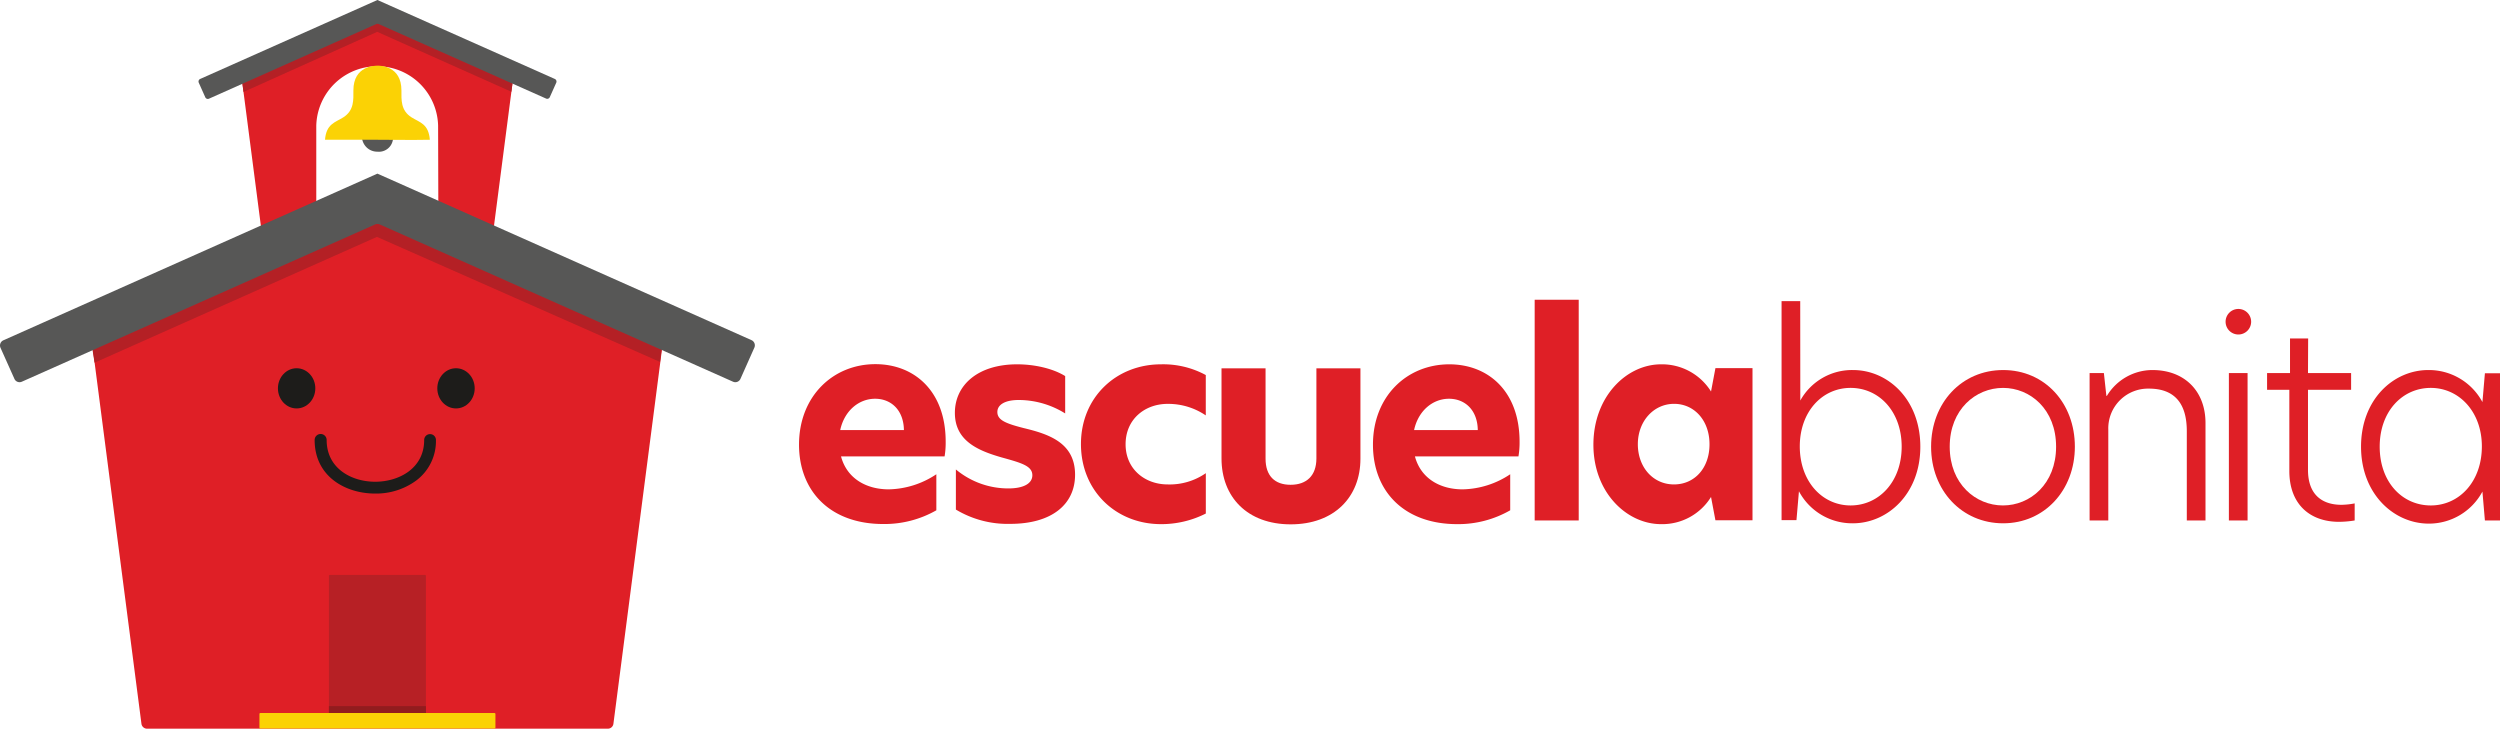 <svg xmlns="http://www.w3.org/2000/svg" id="Layer_1" data-name="Layer 1" viewBox="0 0 624.45 181.99"><defs><style>.cls-1{fill:#df1f26;}.cls-2{fill:#575756;}.cls-3{fill:#fbd205;}.cls-4{fill:#b42025;}.cls-5{fill:#b72025;}.cls-6{fill:#921c1e;}.cls-7{fill:#1d1c1a;}</style></defs><path class="cls-1" d="M94.27,5.4,60.45,20.1l5.93,45.68h55.79L128.1,20.1Zm15.24,55.1H79V31.38h0a15.22,15.22,0,0,1,30.43,0h0Z"></path><path class="cls-2" d="M90.71,32.82c-1,1.83.47,5.07,3.57,5.07a3.54,3.54,0,0,0,3.52-5.12C96.92,31,92,30.56,90.71,32.82Z"></path><path class="cls-3" d="M107.37,34.91c-.33-4-2.5-4.3-4.58-5.6-2.73-1.72-2.52-4.41-2.52-6.74,0-6.17-5.39-6.19-6-6.17s-6,0-6,6.17c0,2.33.22,5-2.52,6.74-2.07,1.3-4.25,1.63-4.57,5.6,3.65,0,12.34,0,13.09,0S103.72,35,107.37,34.91Z"></path><polygon class="cls-4" points="60.82 22.97 94.22 7.95 127.73 22.92 128.18 19.47 94.25 3.75 60.29 18.83 60.82 22.97"></polygon><path class="cls-2" d="M138.94,20.66a.71.71,0,0,0-.36-.94L94.27,0h0L50,19.72a.71.71,0,0,0-.35.94l1.62,3.63a.7.7,0,0,0,.93.36L94,6a.71.71,0,0,1,.57,0l41.83,18.62a.7.7,0,0,0,.93-.36Z"></path><path class="cls-1" d="M23.14,86.78l12.19,94a1.41,1.41,0,0,0,1.4,1.23H151.82a1.4,1.4,0,0,0,1.4-1.23l12.19-94a1.42,1.42,0,0,0-.84-1.48L94.82,55a1.37,1.37,0,0,0-1.12,0L24,85.31A1.41,1.41,0,0,0,23.14,86.78Z"></path><polygon class="cls-4" points="23.62 90.59 94.15 59.17 164.86 90.41 165.78 83.13 94.21 49.96 22.21 81.77 23.62 90.59"></polygon><path class="cls-2" d="M188.43,86.82a1.42,1.42,0,0,0-.72-1.86L94.27,43.37h0L.84,85a1.42,1.42,0,0,0-.72,1.86L3.6,94.63a1.4,1.4,0,0,0,1.86.71L93.7,56.06a1.44,1.44,0,0,1,1.15,0l88.24,39.28a1.4,1.4,0,0,0,1.86-.71Z"></path><rect class="cls-5" x="82.15" y="143.6" width="24.24" height="35.27" rx="0.21"></rect><rect class="cls-6" x="82.15" y="176.38" width="24.24" height="2.01"></rect><rect class="cls-3" x="64.8" y="178.1" width="58.95" height="3.88" rx="0.21"></rect><ellipse class="cls-7" cx="74.09" cy="97" rx="4.67" ry="5.02"></ellipse><ellipse class="cls-7" cx="113.9" cy="97" rx="4.67" ry="5.02"></ellipse><path class="cls-7" d="M93.66,123.28c-7.26,0-15.07-4.19-15.07-13.38a1.48,1.48,0,0,1,3,0c0,7.17,6.28,10.43,12.12,10.43s12.24-3.26,12.24-10.43a1.47,1.47,0,0,1,2.94,0A12.31,12.31,0,0,1,104,120,16.92,16.92,0,0,1,93.66,123.28Z"></path><path class="cls-1" d="M235.94,114H210.07c1.44,5.42,6.18,8.23,11.94,8.23a22.13,22.13,0,0,0,11.87-3.77v9a26.12,26.12,0,0,1-13.24,3.43c-13.38,0-21.06-8.3-21.06-19.83,0-12.07,8.5-20.1,19.07-20.1,9.67,0,17.56,6.66,17.56,19.35A20.92,20.92,0,0,1,235.94,114Zm-10.16-6.58c-.07-4.94-3.15-7.82-7.2-7.82s-7.68,3-8.71,7.82Z"></path><path class="cls-1" d="M266.06,93.94v9.33a22,22,0,0,0-11.59-3.36c-3.43,0-5.35,1.17-5.35,3,0,2.06,2.19,2.88,6.52,4,6.24,1.5,12.89,3.63,12.89,11.66,0,7.48-5.9,12.28-16.19,12.28a25.06,25.06,0,0,1-13.58-3.57V117.26a20.44,20.44,0,0,0,13.1,4.74c3.84,0,6-1.24,6-3.29,0-2.34-2.75-3.09-7.68-4.46-6-1.72-11.67-4.19-11.67-11.12S244.25,91,254.06,91C258.51,91,263.11,92.09,266.06,93.94Z"></path><path class="cls-1" d="M291.66,121a15.83,15.83,0,0,0,9.53-2.81v10.08A24.6,24.6,0,0,1,290,130.92c-11.25,0-20-8.3-20-20S278.83,91,290,91a22.28,22.28,0,0,1,11.18,2.68v10.08a16.67,16.67,0,0,0-9.53-2.88c-5.7,0-10.5,3.84-10.5,10.08S286,121,291.66,121Z"></path><path class="cls-1" d="M305.11,114.52V92h11v22.57c0,4.26,2.27,6.52,6.25,6.52s6.45-2.26,6.45-6.59V92h11v22.57c0,9.61-6.58,16.4-17.42,16.4S305.11,124.13,305.11,114.52Z"></path><path class="cls-1" d="M379.28,114H353.42c1.44,5.42,6.17,8.23,11.93,8.23a22.1,22.1,0,0,0,11.87-3.77v9A26.12,26.12,0,0,1,364,130.92c-13.38,0-21.06-8.3-21.06-19.83C342.92,99,351.42,91,362,91c9.67,0,17.56,6.66,17.56,19.35A20.92,20.92,0,0,1,379.28,114Zm-10.16-6.58c-.06-4.94-3.15-7.82-7.2-7.82s-7.68,3-8.71,7.82Z"></path><path class="cls-1" d="M383.33,74.87h11V130h-11Z"></path><path class="cls-1" d="M398,111.09C398,99,406.32,91,414.9,91a14.43,14.43,0,0,1,12.48,6.79l1.1-5.83h9.26v38h-9.26l-1.1-5.83a14.3,14.3,0,0,1-12.48,6.79C406.32,130.92,398,123,398,111.09Zm29-.14c0-5.89-3.77-10.08-8.85-10.08s-9.05,4.32-9.05,10.08S412.91,121,418.12,121,427,116.85,427,111Z"></path><path class="cls-1" d="M449.68,100.05a14.75,14.75,0,0,1,13.18-7.62c8.71,0,16.8,7.34,16.8,19.14s-8.16,19.14-16.87,19.14a15.06,15.06,0,0,1-13.45-8l-.62,7.21H445V75.21h4.66Zm-.13,11.45c0,8.78,5.62,14.75,12.69,14.75S475,120.35,475,111.57s-5.63-14.68-12.76-14.68S449.55,102.86,449.55,111.5Z"></path><path class="cls-1" d="M482.35,111.57c0-10.9,7.61-19.14,18-19.14s17.91,8.24,17.91,19.14-7.62,19.14-17.91,19.14S482.35,122.55,482.35,111.57Zm31.22,0c0-9.33-6.45-14.68-13.25-14.68S487,102.24,487,111.57s6.51,14.68,13.3,14.68S513.57,120.9,513.57,111.57Z"></path><path class="cls-1" d="M550.89,105.67V130h-4.67v-22.3c0-7.2-3.29-10.63-9.46-10.63a9.93,9.93,0,0,0-10.15,10.22V130h-4.67V93.19h3.57l.62,5.69h.13a13.31,13.31,0,0,1,11.39-6.45C545.61,92.43,550.89,97.65,550.89,105.67Z"></path><path class="cls-1" d="M555.91,80.36a3.19,3.19,0,0,1,6.38,0,3.19,3.19,0,0,1-6.38,0Zm.82,12.83h4.67V130h-4.67Z"></path><path class="cls-1" d="M576.49,93.19h10.77v4.18H576.49v20c0,6.18,3.5,8.72,8.37,8.72a18.72,18.72,0,0,0,3.29-.35V130a24.77,24.77,0,0,1-3.91.34c-7.27,0-12.41-4.39-12.41-12.69V97.37h-5.56V93.19H572V84.54h4.53Z"></path><path class="cls-1" d="M589.74,111.57c0-11.8,8.09-19.14,16.8-19.14a15.17,15.17,0,0,1,13.52,8l.62-7.2h3.77V130h-3.77l-.62-7.21a15.17,15.17,0,0,1-13.52,8C597.83,130.71,589.74,123.3,589.74,111.57Zm30.18-.07c0-8.64-5.69-14.61-12.76-14.61s-12.76,5.83-12.76,14.68,5.63,14.68,12.76,14.68S619.92,120.28,619.92,111.5Z"></path></svg>